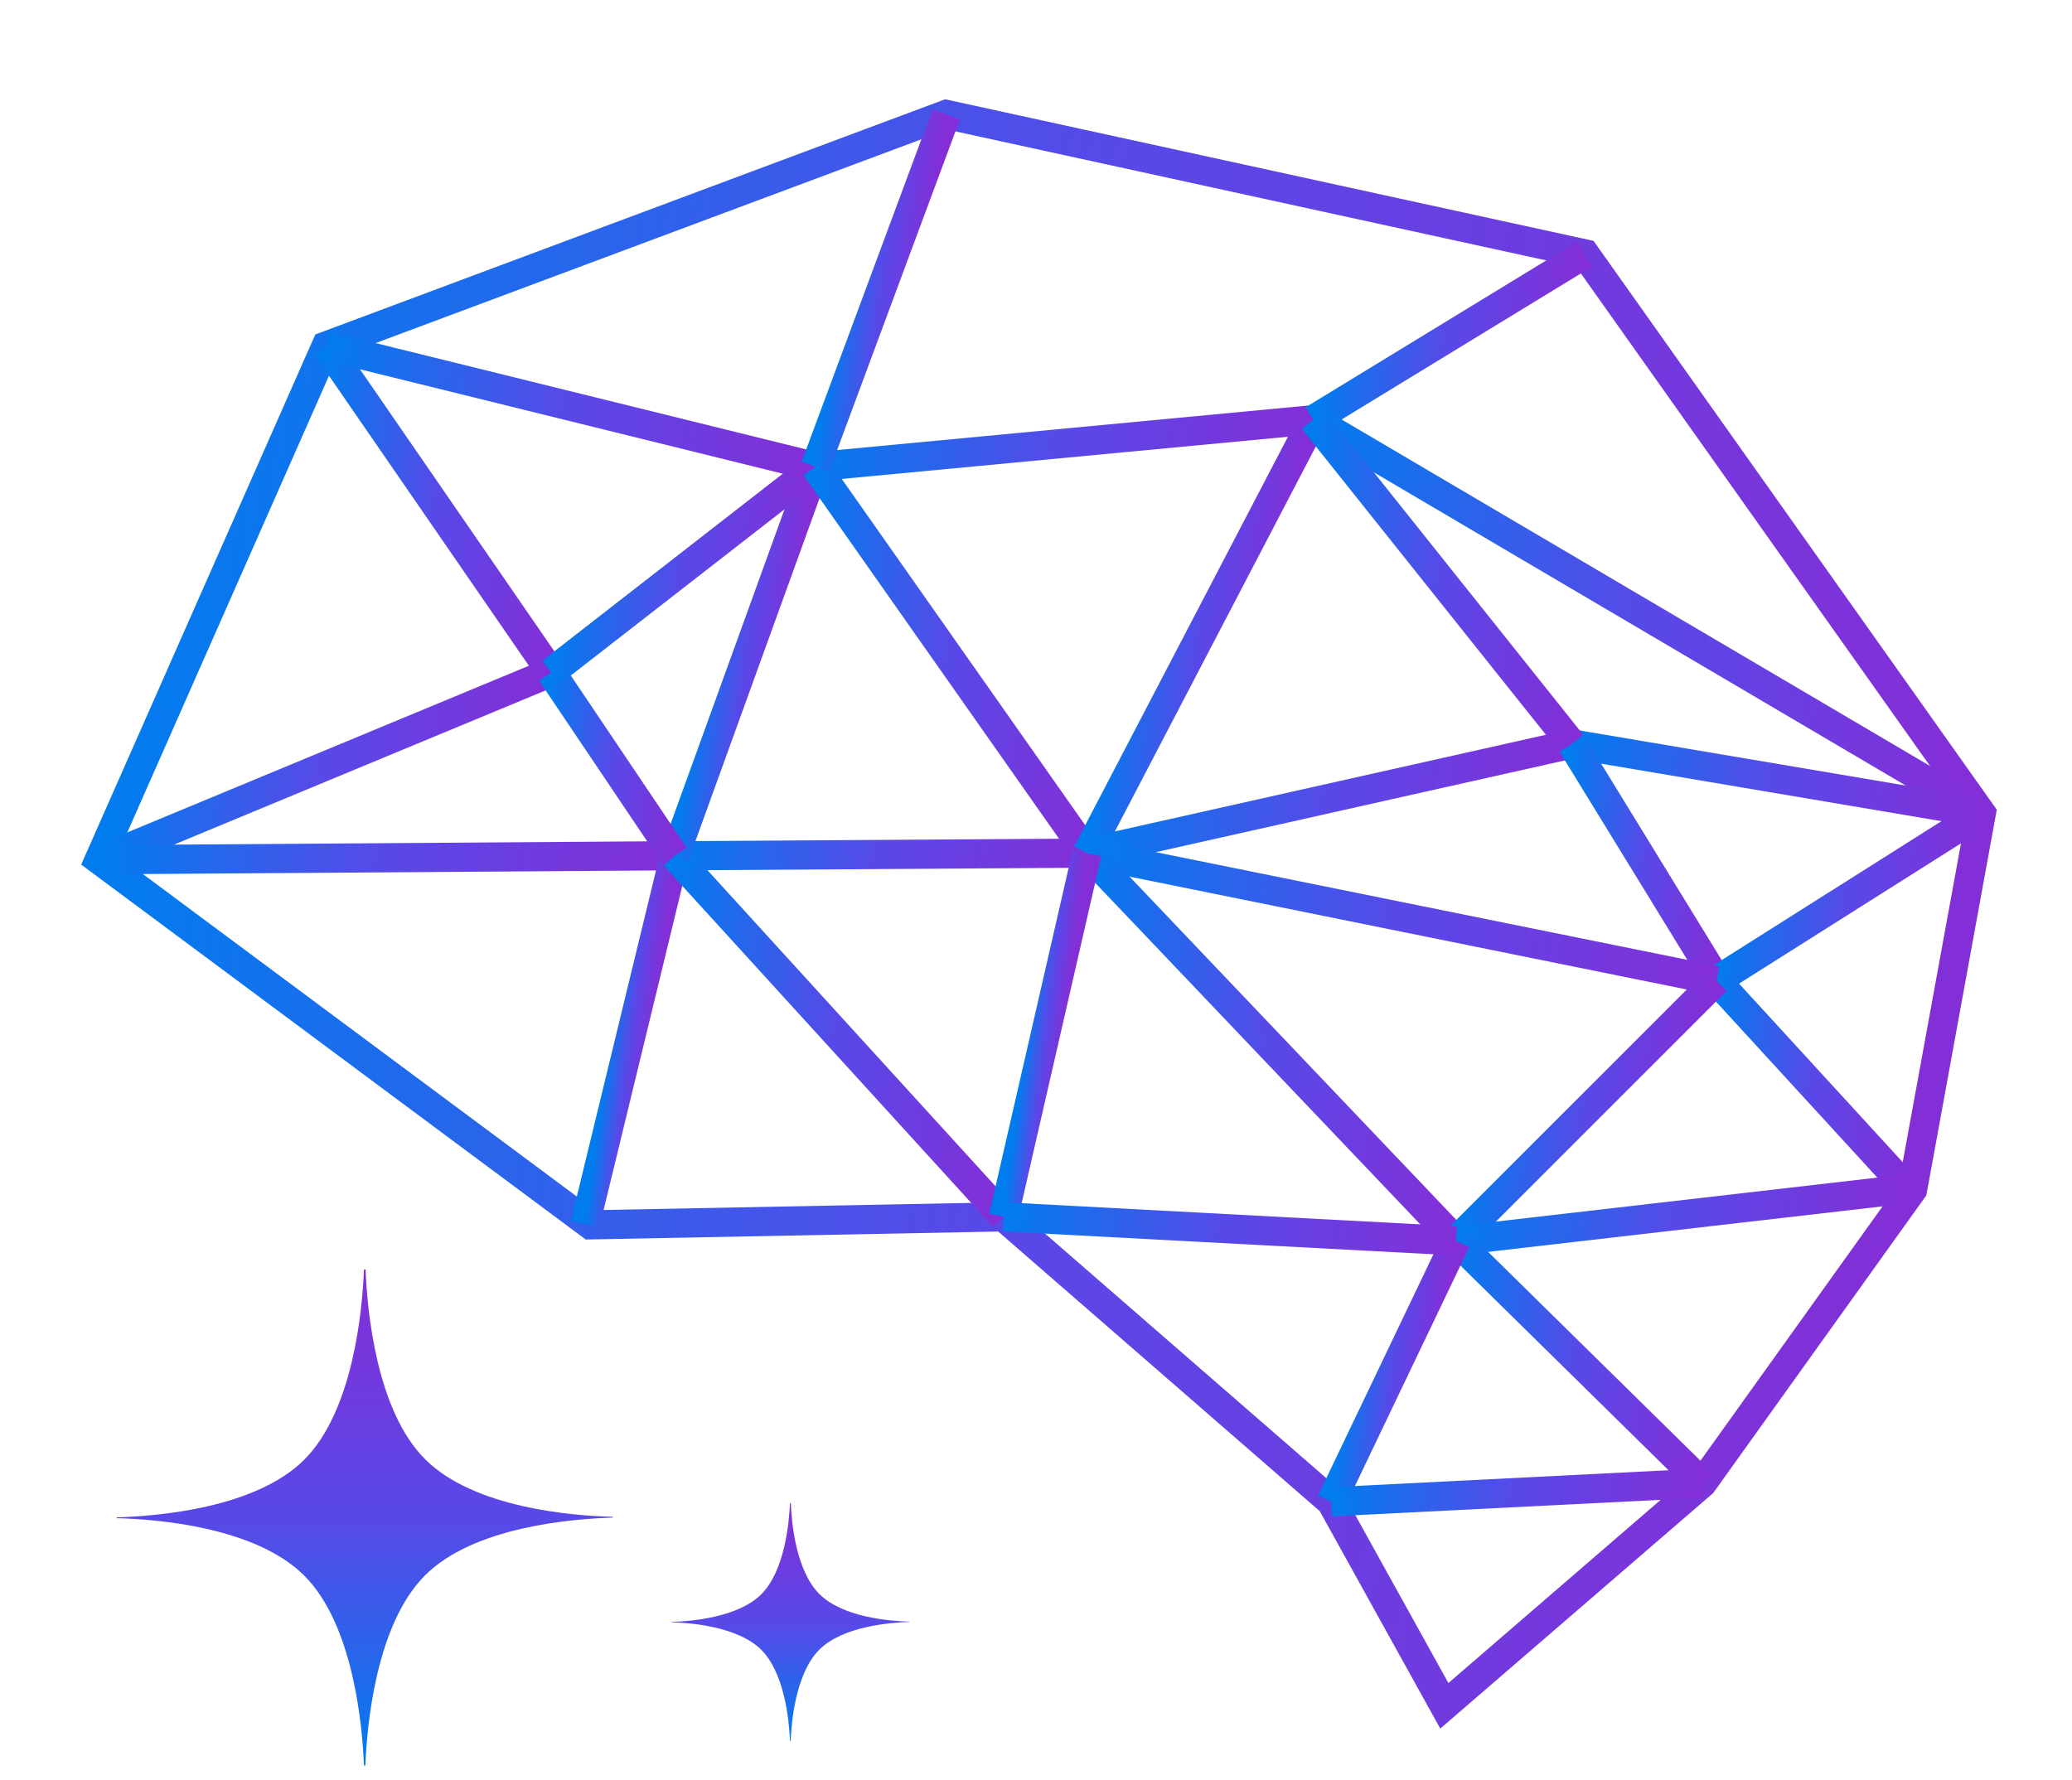 <svg fill="none" height="61" viewBox="0 0 71 61" width="71" xmlns="http://www.w3.org/2000/svg" xmlns:xlink="http://www.w3.org/1999/xlink"><linearGradient id="a"><stop offset="0" stop-color="#017cee"/><stop offset=".49" stop-color="#5749e8"/><stop offset=".984" stop-color="#832fd7"/></linearGradient><linearGradient id="b" gradientUnits="userSpaceOnUse" x1="3.414" x2="66.723" xlink:href="#a" y1="29.363" y2="37.236"/><linearGradient id="c" gradientUnits="userSpaceOnUse" x1="3.859" x2="18.314" xlink:href="#a" y1="25.801" y2="27.595"/><linearGradient id="d" gradientUnits="userSpaceOnUse" x1="3.544" x2="22.947" xlink:href="#a" y1="28.323" y2="30.671"/><linearGradient id="e" gradientUnits="userSpaceOnUse" x1="20.764" x2="22.227" xlink:href="#a" y1="36.248" y2="36.431"/><linearGradient id="f" gradientUnits="userSpaceOnUse" x1="22.367" x2="34.992" xlink:href="#a" y1="35.316" y2="36.886"/><linearGradient id="g" gradientUnits="userSpaceOnUse" x1="23.217" x2="37.129" xlink:href="#a" y1="28.515" y2="30.198"/><linearGradient id="h" gradientUnits="userSpaceOnUse" x1="23.879" x2="26.989" xlink:href="#a" y1="23.221" y2="23.609"/><linearGradient id="i" gradientUnits="userSpaceOnUse" x1="18.49" x2="23.43" xlink:href="#a" y1="26.189" y2="26.804"/><linearGradient id="j" gradientUnits="userSpaceOnUse" x1="10.478" x2="19.444" xlink:href="#a" y1="17.437" y2="18.554"/><linearGradient id="k" gradientUnits="userSpaceOnUse" x1="19.332" x2="27.383" xlink:href="#a" y1="19.457" y2="20.46"/><linearGradient id="l" gradientUnits="userSpaceOnUse" x1="11.036" x2="28.061" xlink:href="#a" y1="12.972" y2="15.024"/><linearGradient id="m" gradientUnits="userSpaceOnUse" x1="28.145" x2="44.748" xlink:href="#a" y1="14.354" y2="16.39"/><linearGradient id="n" gradientUnits="userSpaceOnUse" x1="27.115" x2="37.91" xlink:href="#a" y1="22.593" y2="23.937"/><linearGradient id="o" gradientUnits="userSpaceOnUse" x1="38.116" x2="43.92" xlink:href="#a" y1="22.302" y2="23.027"/><linearGradient id="p" gradientUnits="userSpaceOnUse" x1="45.373" x2="53.841" xlink:href="#a" y1="11.383" y2="12.437"/><linearGradient id="q" gradientUnits="userSpaceOnUse" x1="44.273" x2="68.478" xlink:href="#a" y1="20.184" y2="23.18"/><linearGradient id="r" gradientUnits="userSpaceOnUse" x1="53.822" x2="67.947" xlink:href="#a" y1="25.833" y2="27.425"/><linearGradient id="s" gradientUnits="userSpaceOnUse" x1="44.315" x2="54.411" xlink:href="#a" y1="19.846" y2="21.103"/><linearGradient id="t" gradientUnits="userSpaceOnUse" x1="37.714" x2="53.476" xlink:href="#a" y1="26.665" y2="28.612"/><linearGradient id="u" gradientUnits="userSpaceOnUse" x1="53.352" x2="59.262" xlink:href="#a" y1="29.594" y2="30.33"/><linearGradient id="v" gradientUnits="userSpaceOnUse" x1="59.192" x2="67.426" xlink:href="#a" y1="30.595" y2="31.619"/><linearGradient id="w" gradientUnits="userSpaceOnUse" x1="58.385" x2="65.704" xlink:href="#a" y1="37.056" y2="37.966"/><linearGradient id="x" gradientUnits="userSpaceOnUse" x1="37.135" x2="58.925" xlink:href="#a" y1="30.152" y2="32.722"/><linearGradient id="y" gradientUnits="userSpaceOnUse" x1="36.45" x2="50.539" xlink:href="#a" y1="35.632" y2="37.384"/><linearGradient id="z" gradientUnits="userSpaceOnUse" x1="35.09" x2="36.371" xlink:href="#a" y1="36.081" y2="36.241"/><linearGradient id="A" gradientUnits="userSpaceOnUse" x1="50.444" x2="58.128" xlink:href="#a" y1="38.125" y2="39.082"/><linearGradient id="B" gradientUnits="userSpaceOnUse" x1="50.097" x2="65.104" xlink:href="#a" y1="40.897" y2="42.74"/><linearGradient id="C" gradientUnits="userSpaceOnUse" x1="49.399" x2="58.73" xlink:href="#a" y1="46.481" y2="47.642"/><linearGradient id="D" gradientUnits="userSpaceOnUse" x1="46.136" x2="49.246" xlink:href="#a" y1="47.312" y2="47.701"/><linearGradient id="E" gradientUnits="userSpaceOnUse" x1="45.738" x2="58.184" xlink:href="#a" y1="50.491" y2="52.01"/><linearGradient id="F" gradientUnits="userSpaceOnUse" x1="34.449" x2="49.831" xlink:href="#a" y1="41.214" y2="43.023"/><linearGradient id="G" gradientUnits="userSpaceOnUse" x1="28.632" x2="31.559" xlink:href="#a" y1="10.456" y2="10.821"/><linearGradient id="H" gradientUnits="userSpaceOnUse" x1="26.635" x2="26.633" xlink:href="#a" y1="59.668" y2="51.505"/><linearGradient id="I" gradientUnits="userSpaceOnUse" x1="11.57" x2="11.566" xlink:href="#a" y1="60.507" y2="43.507"/><path d="m20.233 41.977-16.832-12.51 7.776-17.61 21.246-7.935 21.886 4.78 13.584 19.165-2.356 12.899-7.204 10.063-8.841 7.632-3.875-6.992-11.229-9.766z" stroke="url(#b)"/><path d="m3.401 29.468 15.483-6.426" stroke="url(#c)"/><path d="m3.401 29.464 19.714-.137" stroke="url(#d)"/><path d="m20.051 41.952 3.065-12.624" stroke="url(#e)"/><path d="m34.39 41.701-11.275-12.373" stroke="url(#f)"/><path d="m37.249 29.238-14.134.091" stroke="url(#g)"/><path d="m27.941 15.998-4.826 13.333" stroke="url(#h)"/><path d="m18.884 23.043 4.231 6.289" stroke="url(#i)"/><path d="m18.883 23.039-7.707-11.184" stroke="url(#j)"/><path d="m18.884 23.042 9.057-7.044" stroke="url(#k)"/><path d="m11.176 11.855 16.764 4.14" stroke="url(#l)"/><path d="m44.999 14.384-17.059 1.613" stroke="url(#m)"/><path d="m37.247 29.238-9.308-13.242" stroke="url(#n)"/><path d="m37.249 29.241 7.752-14.855" stroke="url(#o)"/><path d="m54.307 8.703-9.309 5.682" stroke="url(#p)"/><path d="m67.892 27.866-22.894-13.483" stroke="url(#q)"/><path d="m67.894 27.867-14.03-2.371" stroke="url(#r)"/><path d="m44.998 14.383 8.864 11.112" stroke="url(#s)"/><path d="m37.398 29.187 16.467-3.693" stroke="url(#t)"/><path d="m58.85 33.622-4.986-8.126" stroke="url(#u)"/><path d="m67.895 27.869-9.079 5.74" stroke="url(#v)"/><path d="m65.357 40.741-6.541-7.136" stroke="url(#w)"/><path d="m37.249 29.238 21.566 4.369" stroke="url(#x)"/><path d="m37.249 29.238 12.647 13.288" stroke="url(#y)"/><path d="m37.247 29.238-2.859 12.464" stroke="url(#z)"/><path d="m58.813 33.605-8.919 8.919" stroke="url(#A)"/><path d="m65.353 40.743-15.46 1.784" stroke="url(#B)"/><path d="m58.332 50.825-8.439-8.302" stroke="url(#C)"/><path d="m45.616 51.468 4.277-8.942" stroke="url(#D)"/><path d="m45.616 51.469 12.716-.64" stroke="url(#E)"/><path d="m34.388 41.703 15.506.824" stroke="url(#F)"/><path d="m27.939 15.996 4.483-12.075" stroke="url(#G)"/><path d="m31.16 55.584c0 .003-.003.003-.003.003-.66.02-2.281.148-3.083.95-.802.803-.955 2.45-.981 3.123 0 0-.003.007-.007.007h-.007-.007c-.003 0-.003-.003-.003-.003-.026-.673-.179-2.32-.981-3.121-.802-.801-2.424-.929-3.083-.945l-.003-.003v-.003-.003s0-.003.003-.003c.66-.02 2.281-.148 3.083-.95.802-.803.955-2.45.981-3.123 0 0 .003-.007.007-.007h.007.007c.003 0 .007.003.007.003.026.673.176 2.32.981 3.121.802.801 2.424.929 3.083.945.003 0 .003 0 .003.003v.003l-.003.003c.003-.003.003-.003 0 0z" fill="url(#H)"/><path d="m20.993 52.004c0 .007-.007.007-.007.007-1.374.042-4.751.307-6.422 1.979s-1.989 5.102-2.044 6.503c0 0-.007.014-.014.014h-.014-.014c-.007 0-.007-.007-.007-.007-.055-1.401-.373-4.831-2.044-6.5-1.671-1.669-5.047-1.936-6.422-1.969l-.007-.007v-.007-.007s0-.007.007-.007c1.374-.043 4.751-.307 6.422-1.979 1.671-1.672 1.989-5.102 2.044-6.503 0 0 .007-.014.014-.014h.014.014c.007 0 .014.007.014.007.055 1.401.366 4.831 2.044 6.5 1.671 1.669 5.048 1.936 6.422 1.969.007 0 .007 0 .007.007v.007l-.007.007c.007-.007.007-.007 0 0z" fill="url(#I)"/></svg>